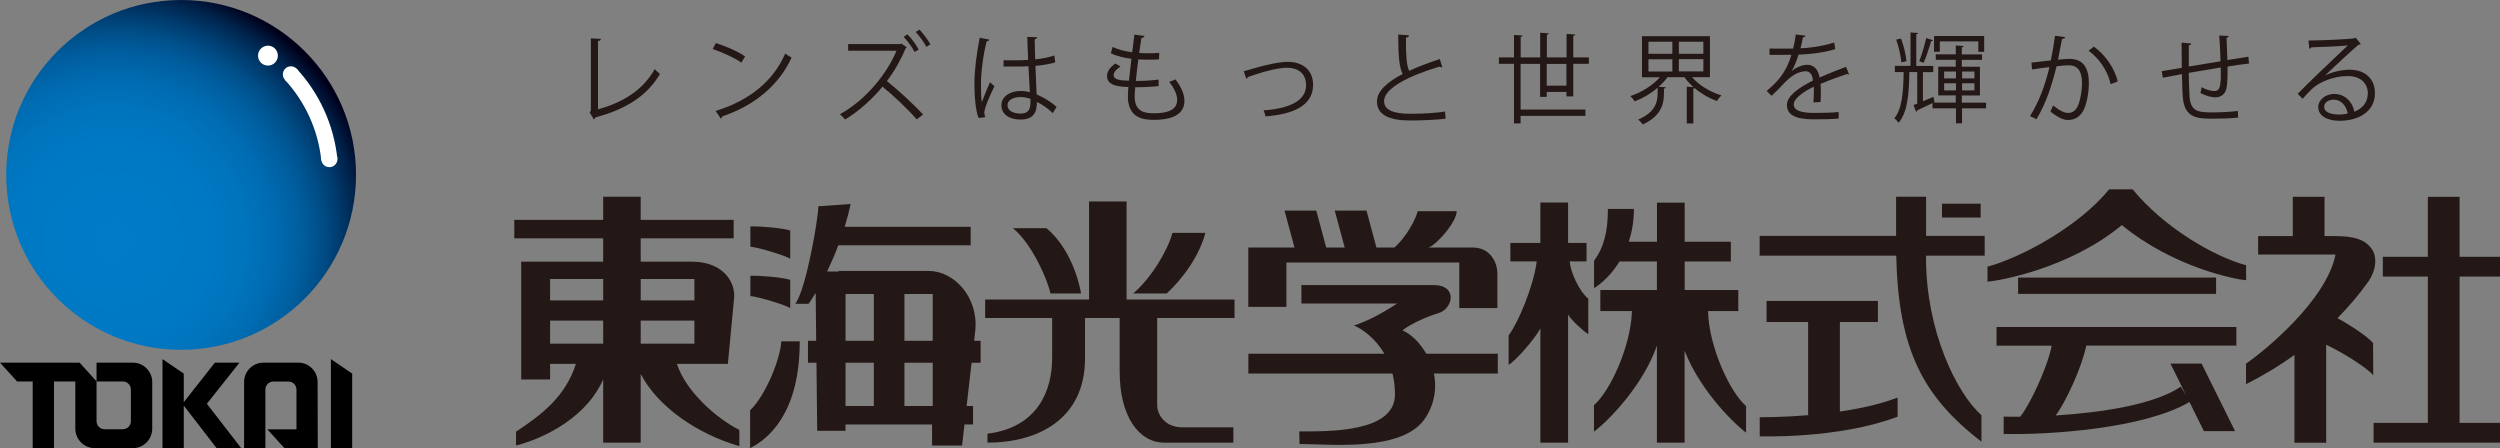 <?xml version="1.0" encoding="UTF-8"?><svg id="_レイヤー_2" xmlns="http://www.w3.org/2000/svg" xmlns:xlink="http://www.w3.org/1999/xlink" viewBox="0 0 346.49 62.11"><rect x="0" y="0" width="346.49" height="62.11" fill="#808080" stroke="none"/><defs><style>.cls-1{fill:#231815;}.cls-1,.cls-2,.cls-3,.cls-4{stroke-width:0px;}.cls-3{fill:#fff;}.cls-4{fill:url(#radial-gradient);}</style><radialGradient id="radial-gradient" cx="-4432.57" cy="-1496.65" fx="-4432.57" fy="-1496.65" r="610.64" gradientTransform="translate(281.64 123.11) scale(.06)" gradientUnits="userSpaceOnUse"><stop offset="0" stop-color="#007bc7"/><stop offset=".35" stop-color="#0079c4"/><stop offset=".5" stop-color="#0074bd"/><stop offset=".61" stop-color="#006bb1"/><stop offset=".71" stop-color="#005e9f"/><stop offset=".79" stop-color="#004e88"/><stop offset=".86" stop-color="#003a6c"/><stop offset=".93" stop-color="#00224a"/><stop offset=".99" stop-color="#000724"/><stop offset="1" stop-color="#00001a"/></radialGradient></defs><g id="_レイヤー_1-2"><path class="cls-1" d="m217.55,36.23h2.34v-2.56h-2.56v-5.6h-3.84v5.6h-4.16v2.56h3.65c-.4,3.38-2.64,8.67-3.89,10.24v4.08c.89-.44,3.61-3.54,4.4-5.02v15.82h3.84v-17.77c.45.85,2.21,2.38,2.8,2.74v-4.92c-1.24-1.01-2.43-3.58-2.58-5.16Z"/><path class="cls-1" d="m236.73,43.11h4.19v-2.92h-7.43v-3.95h6.4v-2.74h-6.4v-5.41h-3.84v5.41h-3.91c.43-1.3.71-2.81.71-4.54h-3.6c0,3.12-.56,5.36-1.92,7.16v3.8c.32-.14,2.08-1.32,3.53-3.68h5.18v3.95h-7.84v2.92h4.38c-.15,4.97-3.08,11.17-5.26,13.04v3.68c2.31-1.77,6.86-6.59,8.72-11.92v13.44h3.84v-12.75c1.97,5.11,6.29,9.65,8.52,11.36v-3.68c-2.2-1.88-5.16-8.16-5.27-13.16Z"/><path class="cls-1" d="m295.58,26.24h-3.26c-4.32,5.28-12.38,9.52-16.86,10.72v2.08c1.46-.12,11.2-1.72,18.62-7.84,7.26,5.92,15.76,7.52,17.22,7.64v-2.08c-4.48-1.2-11.4-5.24-15.72-10.51Z"/><rect class="cls-1" x="279.7" y="38.47" width="27.44" height="2.26"/><path class="cls-1" d="m276.73,47.91h7.63c-.64,3.16-3.07,8.29-4.38,9.85-.83,0-1.6,0-2.28-.02v2.4c6.13.16,19.48-.71,25.75-4.43l2,4.04h4.32l-4.64-9.36h-4.32l2.19,4.41-.75-1.22c-3.61,2.5-11.06,3.61-17.34,4,1.33-1.74,3.62-6.63,4.24-9.68h20.8v-2.58h-33.24v2.58Z"/><path class="cls-1" d="m275.07,35.43v-2.74h-8.12v-5.42h-4.16v5.42h-18.91v2.74h18.93c.29,13.13,3.75,19.56,11.81,25.79v-3.68c-3.48-3.08-7.68-11.72-7.68-21.79v-.32h8.12Z"/><path class="cls-1" d="m254.99,44.63h5.28v-2.92h-15.43v2.92h5.76v12.91c-3.83.32-6.71.28-6.71.28v2.65s10.87.4,19.11-2.72v-2.65c-2.42.93-5.26,1.54-8,1.94v-12.41Z"/><rect class="cls-1" x="269.15" y="28.23" width="5.36" height="1.92"/><polygon class="cls-1" points="346.49 38.33 346.49 35.59 340.89 35.59 340.89 27.28 336.49 27.28 336.49 35.59 330.25 35.59 330.25 38.33 336.49 38.33 336.49 58.61 328.97 58.61 328.97 61.35 336.49 61.35 340.89 61.35 346.49 61.35 346.49 58.61 340.89 58.61 340.89 38.33 346.49 38.33"/><path class="cls-1" d="m323.98,44.08c1.46-1.49,2.91-3.16,4.27-5.06,1.28-1.9,1.11-3.67.44-4.56-.66-.88-1.72-1.74-5-1.74h-1.52v-5.44h-4.4v5.44h-4.8v2.56h10.72c-1.28,6.48-10.16,13.6-12.4,15.12v2.84c1.61-.81,4.01-2.11,6.71-4.05v12.17h4.4v-13.58c2.47,1.17,5.67,3.21,6.52,4.23l-.02-4.46c-.7-.84-2.87-2.32-4.93-3.45Z"/><path class="cls-1" d="m207.57,49.03h-9.89c-.91-1.59-2.18-2.77-3.31-3.24,1.2-.96,3.61-1.99,4.92-2.36,2.12-.6,2.8-3.92-.6-3.92h-18.32v2.56h13.28c-2.28,1.44-4,2.4-6,3.04,1.08.44,2.92,1.7,4.22,3.92h-18.85v2.74h19.97c.22.87.35,1.84.35,2.9,0,5.28-9.11,5.12-13.27,5.12l.04,1.76c3.81-.07,14.36,1.24,17.48-3.68,1.32-2.08,1.53-4.21,1.15-6.1h8.85v-2.74Z"/><path class="cls-1" d="m178.3,36.39h23.95v6.31h5.28v-4.79c0-1.64-1.08-3.6-3.36-3.6h-6.16c1.36-.6,3.88-3.64,3.88-5.04h-5.4c-.64,2.2-2.4,4.36-3.24,5.04h-2.48l-1.38-5.12h-4.4l1.38,5.12h-2.56l-1.38-5.12h-4.4l1.38,5.12h-6.4v8.22h5.28v-6.15Z"/><path class="cls-1" d="m171.1,44.07v-2.56h-14.96v-13.59h-5.2v13.59h-14.4v2.56h9.28v5.6c0,4.36-1.92,9.56-8.96,10.44v1.24c6.96,0,13.52-3.24,13.52-11.68v-5.6h4.8v7.44c0,6.32,2.76,9.84,6.16,9.84h9.6v-2.12h-7.04c-2.4,0-3.52-1.72-3.52-3.08v-12.08h10.72Z"/><path class="cls-1" d="m145.59,40.67h4.24c-.56-3.12-2.16-6.88-4.8-9.04h-4.64c2.8,2.29,4.9,7.49,5.2,9.04Z"/><path class="cls-1" d="m167.06,32.27h-4.56c-.68,2.48-2.92,6.24-5.44,8.4h4.64c2.44-2.24,4.6-5.44,5.36-8.4Z"/><path class="cls-1" d="m93.82,50.43h7.06l.88-9.28c.08-2.4-1.84-4.88-5.84-4.88h-7.12v-3.24h12.88v-2.56h-12.88v-3.2h-5.2v3.2h-12.32v2.56h12.32v3.24h-11.36v16.32h4v-2.16h3.58c-1.46,4.57-4.76,7.05-8.3,9.4v1.92c4.43-1.15,9.94-4.21,12.08-9.18v8.78h5.2v-9.53c2.29,4.46,7.75,8.31,13.67,10.01v-2.24c-3.38-1.73-7.43-5.43-8.66-9.16Zm-5.02-2.8v-3.2h7.44v3.2h-7.44Zm7.44-8.96v2.96h-7.44v-2.96h7.44Zm-12.64,0v2.96h-7.36v-2.96h7.36Zm-7.36,5.76h7.36v3.2h-7.36v-3.2Z"/><path class="cls-1" d="m135.91,50.27v-3.04h-.9l.17-1.52c.4-4.56-2.96-8.16-6.48-8.16h-12.48v.08h-1.59c.53-1.11,1.07-2.33,1.56-3.64h18.34v-2.56h-17.46c.32-1.03.6-2.08.83-3.16l-4.48.32c0,1.6-1.68,11.51-3.2,13.52h1.84c.3-.41.63-.93.99-1.52l.07,6.64h-1.14v3.04h1.18l.1,9.44h3.92v-.88h12v2.92h4.16l.33-2.92h1.19v-2.56h-.89l.69-6h1.24Zm-6.64-9.52v6.48h-3.92v-6.48h3.92Zm-12.08,0h3.92v6.48h-3.92v-6.48Zm0,9.52h3.92v6h-3.92v-6Zm12.08,6h-3.92v-6h3.92v6Z"/><path class="cls-1" d="m109.52,31.95c-1.04-.36-4.48-.64-5.52-.56v2.8c1.04.08,5.04,1.28,5.52,1.68v-3.92Z"/><path class="cls-1" d="m109.52,38.79c-1.04-.36-4.48-.64-5.52-.56v2.8c1.04.08,5.04,1.28,5.52,1.68v-3.92Z"/><path class="cls-1" d="m103.96,56.87v5.24c2.52-1.28,6.88-4.8,6.88-14.8h-2.56c-.08,2.2-2.04,7.36-4.32,9.56Z"/><path class="cls-2" d="m18.4,50.26h-5.02s0,2.59,0,2.59l-2.35-2.59H0l2.37,2.61h2.16v9.24h2.95v-9.24h2.96v6.54c0,1.48,1.2,2.7,2.69,2.7h5.29c1.48,0,2.68-1.22,2.68-2.7v-6.45c0-1.49-1.21-2.7-2.69-2.7Zm-1.36,9.23h-2.55c-.61,0-1.11-.49-1.11-1.1v-5.52s0,0,0,0h3.65c.61,0,1.11.5,1.11,1.11v4.4c0,.61-.49,1.1-1.1,1.1Z"/><polygon class="cls-2" points="33.19 50.26 29.78 50.26 25.47 55.74 25.47 51.78 22.52 49.77 22.52 62.11 25.47 62.11 25.47 56.21 30.02 62.11 33.43 62.11 28.67 55.96 33.19 50.26"/><path class="cls-2" d="m41.35,50.26h-4.84c-1.48,0-2.68,1.21-2.68,2.7v9.15h2.95v-8.12c0-.61.49-1.11,1.1-1.11h2.1c.61,0,1.11.5,1.11,1.11v5.51h-4.04l2.37,2.61h4.62l-.02-9.15c0-1.49-1.19-2.7-2.67-2.7Z"/><polygon class="cls-2" points="45.86 49.77 45.86 62.11 48.81 62.11 48.81 51.78 45.86 49.77"/><path class="cls-4" d="m25.1,48.48c13.38,0,24.24-10.85,24.24-24.24S38.49,0,25.1,0,.86,10.86.86,24.24s10.85,24.24,24.24,24.24Z"/><path class="cls-3" d="m37.14,9.09c.76,0,1.37-.62,1.37-1.38s-.61-1.38-1.37-1.38-1.38.62-1.38,1.38.61,1.38,1.38,1.38Z"/><path class="cls-3" d="m40.32,11.43c.62,0,1.12-.5,1.12-1.12s-.5-1.12-1.12-1.12-1.12.5-1.12,1.12.5,1.12,1.12,1.12Z"/><path class="cls-3" d="m45.65,23.17c.62,0,1.12-.5,1.12-1.12s-.5-1.12-1.12-1.12-1.12.5-1.12,1.12.5,1.12,1.12,1.12Z"/><path class="cls-3" d="m41.14,9.55c3.08,3.36,5.12,7.68,5.62,12.47l-2.23.2c-.45-4.28-2.28-8.14-5.03-11.14l1.64-1.52Z"/><path class="cls-1" d="m82.89,15.15c3.45-.96,6.19-2.62,7.86-5.58.18.23.52.52.72.68-1.83,3.12-4.86,4.94-8.95,6.02-.03.11-.11.23-.22.27l-.57-.95.16-.26V5.32l1.4.07c-.01.15-.14.27-.41.3v9.46Z"/><path class="cls-1" d="m99.22,5.97c1.41.45,3.04,1.15,4.05,1.85l-.52.86c-.98-.69-2.58-1.41-3.97-1.89l.43-.81Zm-.05,9.41c4.82-1.49,8.03-4.2,9.66-7.96.29.23.6.41.88.56-1.7,3.72-5.01,6.61-9.61,8.15-.01.12-.1.26-.19.31l-.73-1.06Z"/><path class="cls-1" d="m125.69,6.57s-.08.08-.15.09c-.61,1.48-1.56,3.18-2.62,4.58,1.47,1.17,3.73,3.22,5.01,4.63l-.87.68c-1.22-1.41-3.35-3.42-4.75-4.54-1.18,1.45-3.22,3.42-5.19,4.55-.16-.2-.46-.53-.71-.73,3.76-2.06,6.63-5.84,7.84-8.8h-6.7v-.92h7.2l.18-.07.76.53Zm.07-1.82c.57.57,1.21,1.44,1.56,2.12l-.56.34c-.31-.61-.95-1.52-1.52-2.1l.52-.35Zm1.67-.65c.48.49,1.19,1.44,1.52,2.05l-.56.34c-.29-.6-1.02-1.58-1.48-2.05l.52-.34Z"/><path class="cls-1" d="m135.63,16.35c-.42-.98-.58-3-.58-4.78s.29-4.07.73-6.34l1.32.26c-.03.14-.16.23-.35.24-.49,1.86-.79,4.28-.79,5.85,0,1.03.01,2.06.12,2.57.3-.82.84-2.12,1.13-2.76l.61.57c-.45.92-1.4,2.99-1.4,3.63,0,.19.04.39.14.65l-.92.11Zm3.45-8c1.14.01,2.28.03,3.42-.05-.05-1.17-.1-2.17-.12-3.18l1.37.04c-.01.14-.14.25-.35.29.01.87.04,1.75.07,2.78,1.07-.11,1.94-.3,2.66-.54l.12.95c-.65.2-1.59.39-2.74.49.05,1.51.12,3.1.16,3.96,1.03.42,2.06,1.09,2.77,1.72l-.53.87c-.56-.56-1.36-1.15-2.2-1.55-.01,1.15-.23,2.44-2.27,2.44-1.59,0-2.65-.76-2.65-1.96,0-1.38,1.4-2,2.65-2,.42,0,.87.05,1.29.18-.04-.86-.12-2.28-.19-3.61-.42.03-.99.04-1.39.04h-2.06v-.88Zm3.72,5.34c-.43-.14-.9-.24-1.34-.24-.83,0-1.82.3-1.82,1.15,0,.76.81,1.14,1.81,1.14s1.37-.49,1.37-1.58v-.48Z"/><path class="cls-1" d="m160.59,11.93c-.87.1-2.1.16-3.25.16-.04.48-.08,1-.08,1.26,0,2.17,1.44,2.35,2.7,2.35,2.13,0,3.19-.61,3.19-1.86,0-.71-.38-1.59-1.11-2.5.26-.08.65-.23.87-.34.83,1.07,1.25,2.11,1.25,2.99,0,2.28-2.55,2.62-4.2,2.62-1.3,0-3.64-.1-3.64-3.26,0-.61.05-1.06.08-1.29-1.14-.04-2.97-.11-2.97-1.51,0-.61.35-1.18,1.15-1.75l.72.42c-.6.37-.95.82-.95,1.18,0,.72,1.09.75,2.12.78.1-.91.22-1.98.34-3.04-.98-.11-2.1-.38-2.85-.75l.24-.88c.75.35,1.7.61,2.72.73.11-.86.2-1.72.3-2.44l1.41.18c-.04.16-.19.26-.43.27-.1.57-.2,1.32-.31,2.09.39.03.81.04,1.25.04.52,0,1.05-.01,1.53-.05l-.04.9c-.41.03-.87.04-1.33.04-.53,0-1.06-.01-1.53-.04-.14,1.02-.26,2.06-.35,2.99,1.07,0,2.27-.07,3.16-.19v.91Z"/><path class="cls-1" d="m172.38,9.86c.24-.05.75-.19,1.21-.33,1.68-.5,3.65-.96,4.92-.96,1.83,0,3.48.98,3.48,3.19,0,2.99-2.96,4.09-6.59,4.37-.05-.21-.19-.67-.27-.83,3.19-.23,5.89-1.15,5.89-3.49,0-1.7-1.21-2.43-2.65-2.42-1.09.01-2.84.41-4.55.99-.31.11-.65.23-.87.3-.03.11-.12.2-.22.23l-.35-1.06Z"/><path class="cls-1" d="m199.9,9.31s-.07.01-.11.01c-.09,0-.2-.03-.29-.08-4.03,1.18-7.69,2.96-7.67,4.78,0,1.3,1.44,1.75,3.64,1.75s3.86-.16,4.81-.31l.08.99c-1.25.16-3.27.25-4.86.25-2.69,0-4.64-.62-4.66-2.62-.01-1.45,1.44-2.73,3.57-3.83-.46-.83-.62-2.4-.62-5.47l1.49.12c-.01.18-.15.29-.42.33-.01,2.38.07,3.86.45,4.59,1.28-.6,2.74-1.14,4.24-1.63l.35,1.13Z"/><path class="cls-1" d="m218.02,13.36h-.92v-.62h-2.73v.69h-.92v-4.58h-2.7v6.33h8.98v.88h-8.98v1.04h-.92v-8.26h-2.09v-.88h2.09v-3.12l1.2.08c-.01.1-.08.16-.27.19v2.85h2.7v-3.42l1.2.08c-.01.1-.1.16-.27.19v3.15h2.73v-3.26l1.2.08c-.01.09-.1.16-.27.19v2.99h2.16v.88h-2.16v4.51Zm-3.65-1.49h2.73v-3.01h-2.73v3.01Z"/><path class="cls-1" d="m237,10.7h-2.48c.96,1.13,2.53,2.06,4.07,2.53-.22.19-.49.53-.62.77-1.09-.38-2.17-1-3.1-1.79-.04.04-.09.05-.18.07v4.83h-.91v-5.09l.92.05c-.47-.42-.9-.88-1.24-1.37h-2.35c-.34.46-.76.91-1.24,1.33l1.02.07c-.01.09-.1.16-.27.18v.62c0,1.4-.3,3.15-2.96,4.36-.12-.22-.41-.53-.61-.69,2.46-1.04,2.69-2.55,2.69-3.69v-.72c-.95.82-2.09,1.48-3.18,1.89-.14-.22-.39-.54-.61-.73,1.52-.49,3.11-1.48,4.1-2.61h-2.48v-5.69h9.42v5.69Zm-8.53-4.92v1.68h3.31v-1.68h-3.31Zm0,2.43v1.7h3.31v-1.7h-3.31Zm7.61-.75v-1.68h-3.4v1.68h3.4Zm0,2.44v-1.7h-3.4v1.7h3.4Z"/><path class="cls-1" d="m256.27,10.3s-.05.03-.08.03c-.08,0-.15-.04-.2-.08-1.03.34-2.54.9-3.67,1.38.03.31.04.67.04,1.06,0,.43-.01.92-.04,1.45l-.99.05c.04-.49.07-1.11.07-1.64,0-.2,0-.39-.01-.54-1.54.75-2.78,1.66-2.78,2.47s.94,1.17,2.81,1.17c1.32,0,2.54-.03,3.41-.13v.91c-.79.08-2.01.11-3.41.11-2.61,0-3.76-.62-3.76-2.01,0-1.2,1.58-2.35,3.61-3.37-.08-.86-.46-1.28-1-1.28-.99,0-2.02.56-3.25,1.92-.38.42-.91.95-1.49,1.48l-.67-.67c1.36-1.2,2.63-2.34,3.42-5.01h-.76s-2.27.01-2.27.01v-.88c.83.01,1.79.01,2.35.01h.92c.15-.64.27-1.22.37-1.96l1.33.16c-.03.14-.14.22-.34.24-.09.54-.22,1.02-.34,1.51.92-.01,2.91-.23,4.67-.79l.16.91c-1.7.53-3.75.72-5.09.76-.33,1.02-.67,1.83-.98,2.29h.01c.6-.53,1.49-.88,2.19-.88.92,0,1.51.67,1.68,1.77,1.14-.52,2.58-1.07,3.67-1.49l.42,1.03Z"/><path class="cls-1" d="m275.26,14.21v.8h-3.33v2.08h-.84v-2.08h-3.25v-.72c-.8.39-1.58.76-2.12,1,0,.11-.07.19-.15.22l-.37-.95c.16-.05.33-.12.52-.2v-4.37h-1.09c-.05,2.99-.23,5.54-1.49,7.03-.12-.19-.38-.48-.6-.61,1.07-1.29,1.25-3.56,1.3-6.42h-1.22v-.86h2.17v-4.63l1.06.07c-.01.08-.08.15-.26.18v4.39h2.35v.86h-1.43v4.03c.46-.19.95-.41,1.45-.61l.16.73-.14.07h3.08v-1h-2.43v-3.98h2.43v-.95h-2.77v-.76h2.77v-1.23l1.1.08c-.01.08-.08.15-.26.18v.98h2.8v.76h-2.8v.95h2.51v3.98h-2.51v1h3.33Zm-11.79-8.87c.39.99.69,2.29.76,3.14l-.71.16c-.07-.84-.35-2.15-.72-3.15l.67-.15Zm2.53,3.14c.34-.84.76-2.24.96-3.21l.95.3c-.03.08-.12.12-.27.14-.24.87-.68,2.19-1.03,3l-.61-.23Zm2.85-2.74v1.44h-.8v-2.19h6.95v2.19h-.81v-1.44h-5.34Zm.6,4.17v.96h1.64v-.96h-1.64Zm0,2.62h1.64v-.99h-1.64v.99Zm4.2-2.62h-1.71v.96h1.71v-.96Zm0,2.62v-.99h-1.71v.99h1.71Z"/><path class="cls-1" d="m286.24,5.14c-.03.16-.19.23-.45.25-.15.76-.39,2.08-.56,2.89.61-.07,1.17-.12,1.51-.12,2.06-.03,2.77,1.34,2.77,3.38,0,1.02-.19,2.23-.46,3.04-.42,1.38-1.29,2.05-2.42,2.05-.56,0-1.29-.23-2.46-1.18.15-.24.26-.54.37-.83,1.09.84,1.66,1.03,2.08,1.03.77,0,1.24-.49,1.51-1.36.29-.84.43-2.09.43-2.78-.01-1.55-.52-2.47-1.87-2.46-.41,0-.96.05-1.66.14-.68,2.77-1.48,5.15-2.78,7.33l-.9-.43c1.32-2.11,2.06-4.21,2.7-6.79-.69.08-1.68.2-2.42.33l-.08-.95c.67-.08,1.78-.2,2.69-.31.2-.99.42-2.21.58-3.41l1.41.19Zm6.29,6.53c-.43-1.98-1.72-3.67-3.06-4.64l.73-.57c1.44,1.02,2.87,2.89,3.3,4.83l-.98.38Z"/><path class="cls-1" d="m308.89,4.98c0,.14-.1.2-.3.26.05.95.09,2.06.12,3.08,1.07-.18,2.1-.34,2.91-.46l.08.95c-.81.08-1.87.23-2.97.41.01,1.25-.01,2.35-.15,3.01-.16.8-.75,1.26-1.52,1.26-.56,0-1.34-.19-2.09-.6.07-.2.12-.54.16-.8.76.41,1.45.53,1.78.53.82,0,.94-.8.87-3.27-1.56.26-3.19.53-4.43.75.03,1.29.05,2.53.11,3.29.16,2.06,1.18,2.19,3.14,2.19,1.11,0,2.58-.07,3.56-.2l.03.92c-.96.11-2.34.15-3.48.15-2.11,0-3.95-.05-4.18-2.97-.07-.76-.09-1.94-.12-3.21-.84.15-1.96.37-2.65.5l-.15-.91c.72-.11,1.85-.31,2.78-.46-.01-1.18-.03-2.46-.03-3.49l1.34.12c-.01.15-.12.23-.34.26-.01.83-.01,1.91,0,2.93l4.4-.73c-.04-1.15-.09-2.47-.18-3.57l1.3.07Z"/><path class="cls-1" d="m322.27,10.45c.9-.46,2.29-.79,3.37-.79,2.16,0,3.52,1.26,3.52,3.26,0,2.46-2.16,3.82-4.89,3.82-1.77,0-2.97-.71-2.97-1.9,0-1,.99-1.82,2.23-1.82,1.54,0,2.57,1.22,2.77,2.46,1.09-.41,1.87-1.28,1.87-2.54,0-1.47-1.09-2.4-2.8-2.4-2.04,0-4.03.91-4.93,1.78-.41.38-.94.95-1.3,1.37l-.69-.69c1.22-1.28,5.11-4.98,6.95-6.71-.79.11-3.5.22-5.05.27-.04.09-.18.18-.29.2l-.11-1.15c1.83-.01,5.34-.15,6.33-.3l.2-.1.72.88c-.07.05-.19.11-.33.12-.96.79-3.54,3.21-4.6,4.22h0Zm1.87,5.43c.41,0,.88-.05,1.24-.14-.15-1.05-.92-1.93-1.93-1.93-.71,0-1.33.38-1.33,1,0,.83,1.13,1.06,2.02,1.06Z"/></g></svg>